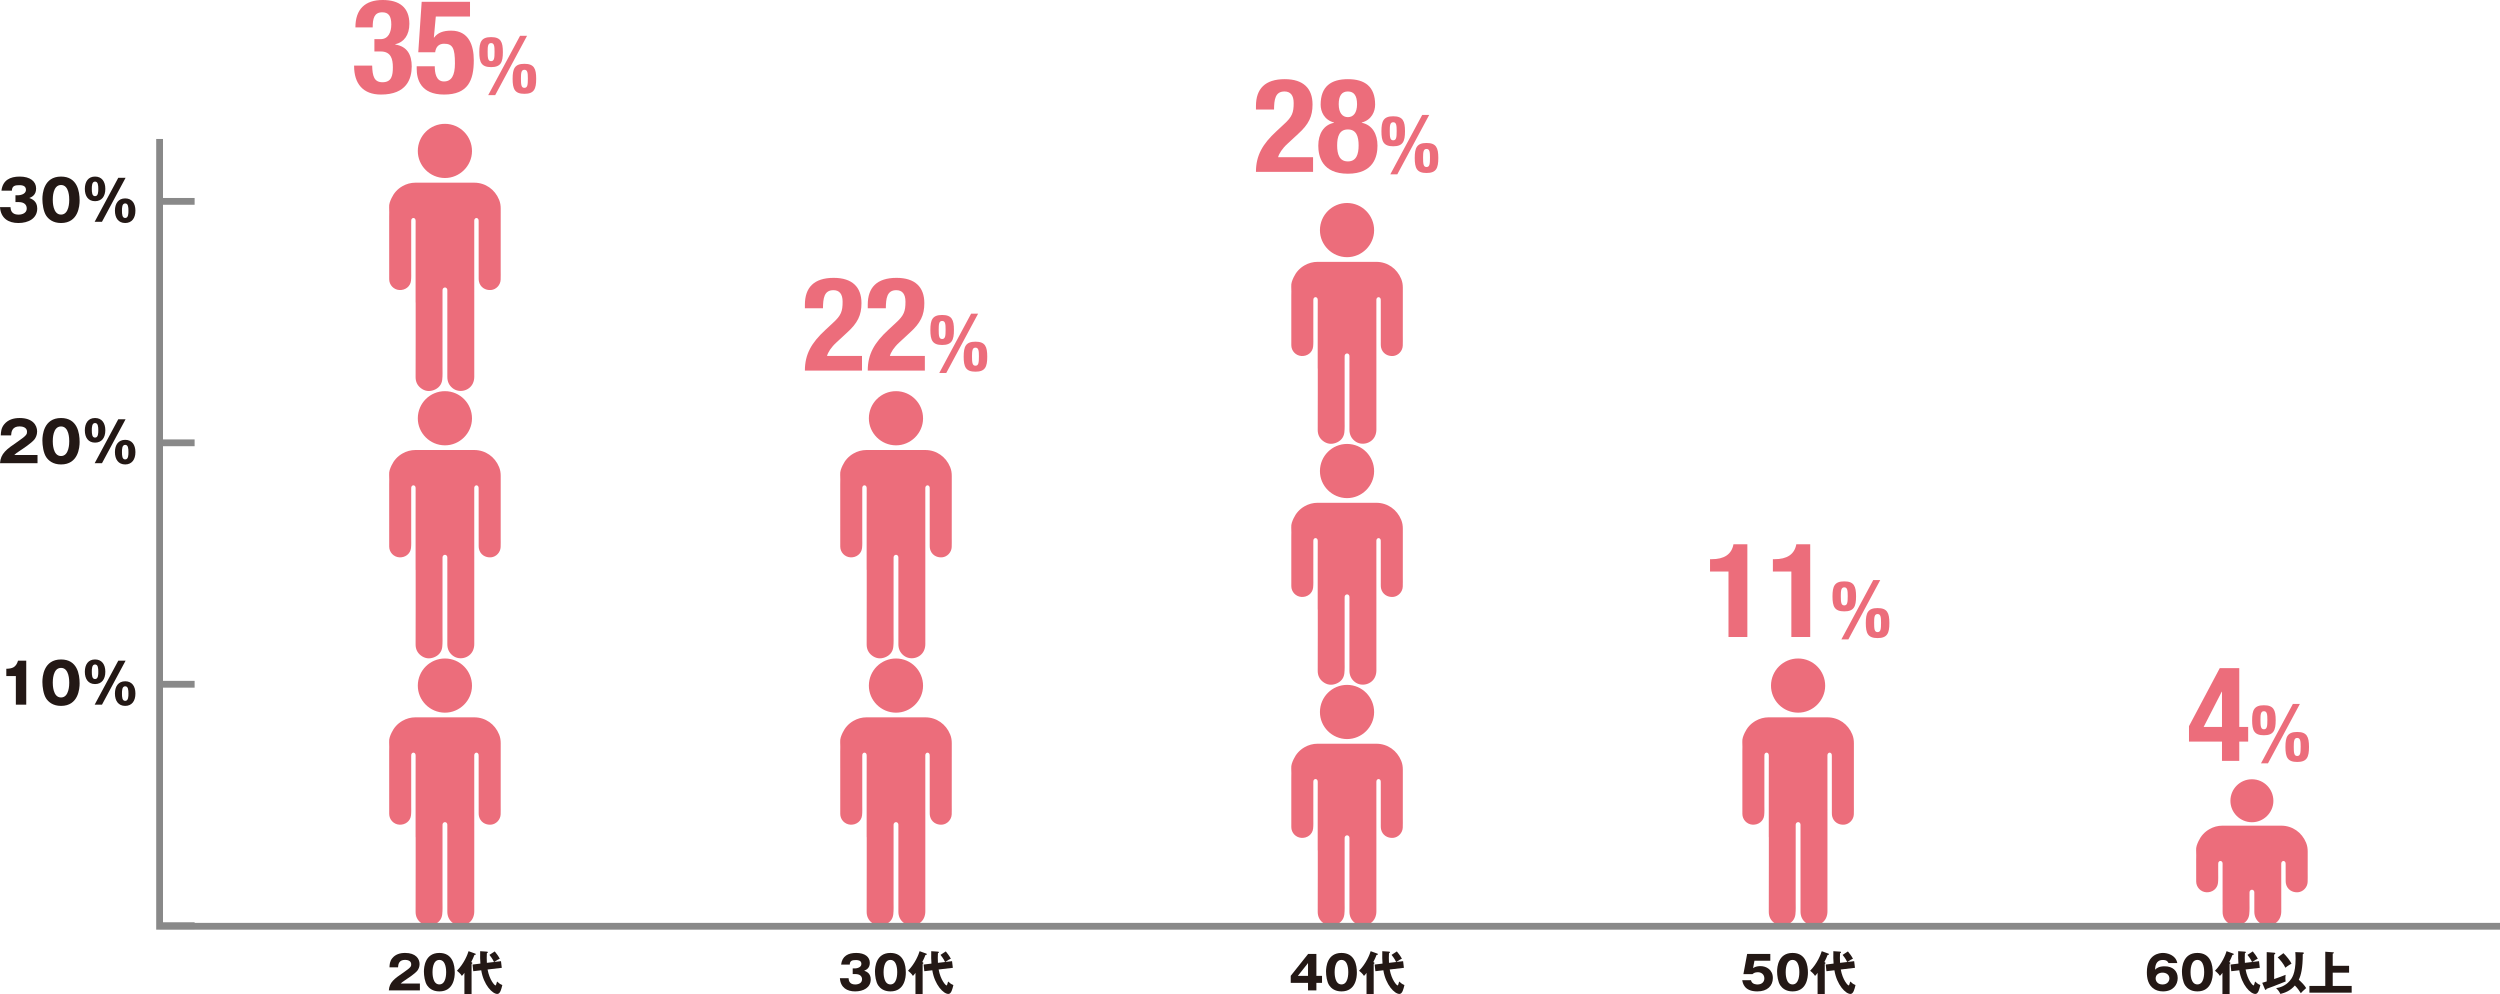 <?xml version="1.0" encoding="UTF-8"?><svg id="_レイヤー_2" xmlns="http://www.w3.org/2000/svg" viewBox="0 0 537.118 213.558"><g id="_レイヤー_7"><path d="m90.216,212.783h-6.675c.129-1.738,1.103-2.454,3.208-3.884,1.599-1.093,1.599-1.321,1.599-1.739,0-.745-.794-.934-1.311-.934-1.341,0-1.48.954-1.52,1.599h-1.837c.03-.625.06-1.311.616-1.977.666-.805,1.629-1.112,2.751-1.112,2.275,0,3.099,1.251,3.099,2.394,0,.646-.258,1.103-.437,1.361-.506.706-2.513,1.987-2.612,2.057-.646.417-.745.517-1.013.765h4.132v1.47Z" style="fill:#231815;"/><path d="m97.703,208.998c0,.954-.229,4.003-3.308,4.003-1.44,0-2.215-.696-2.623-1.282-.517-.755-.695-2.116-.695-2.98,0-.954.229-4.003,3.318-4.003,2.9,0,3.308,2.642,3.308,4.261Zm-4.778-.129c0,.328,0,2.632,1.47,2.632,1.46,0,1.46-2.295,1.46-2.632,0-.368,0-2.633-1.46-2.633-1.47,0-1.47,2.275-1.47,2.633Z" style="fill:#231815;"/><path d="m101.316,213.558h-1.54v-4.54c-.169.248-.368.487-.546.655-.268-.486-.944-1.023-1.053-1.112,1.54-1.56,2.274-3.477,2.493-4.202l1.42.516c.06.02.129.05.129.129,0,.159-.239.169-.298.169-.188.506-.337.824-.685,1.52.129.06.238.109.238.219s-.089.159-.159.179v6.467Zm4.818-6.874c-.318-.735-.934-1.46-.983-1.53l1.143-.745c.278.328.814,1.033,1.083,1.57-.288.129-.656.298-1.202.695l1.46-.169.169,1.43-3.05.358c.407,2.235,1.49,3.427,1.708,3.427.1,0,.169-.288.328-.844.337.318.636.566,1.132.755-.199.844-.447,1.917-1.073,1.917-1.053,0-2.95-1.947-3.457-5.086l-1.718.199-.149-1.43,1.688-.208c-.069-.795-.069-1.451-.05-2.662l1.391.089c.109.01.258.02.258.129,0,.119-.099.169-.208.219-.02.308-.03.526-.03.993,0,.099,0,.576.03,1.073l1.53-.179Z" style="fill:#231815;"/><path d="m89.288,179.865c0-3.19-.001-6.381 0-9.571.001-2.706.006-5.246.008-7.953 0-.08-.005-.162-.024-.24-.057-.232-.204-.38-.445-.402-.201-.018-.423.183-.465.414-.021.113-.015.232-.015.348-.001,3.575.001,6.984-.002,10.559-.001.724.035,1.454-.047,2.17-.141,1.236-1.245,2.073-2.517,1.987-1.209-.082-2.164-1.092-2.165-2.32-.005-4.509-.002-8.852-.003-13.361-0-.681.038-1.365-.01-2.043-.053-.746.218-1.389.518-2.028.512-1.09,1.284-1.954,2.334-2.555.871-.499,1.812-.758,2.818-.758,4.203-.002,8.406-.008,12.608.002,2.413.005,4.439,1.443,5.352,3.679.257.629.344,1.244.343,1.904-.007,4.464-.003,8.761-.004,13.225-0.0.681.017,1.362-.01,2.042-.044,1.135-.962,2.108-2.05,2.207-1.264.115-2.336-.618-2.603-1.792-.049-.216-.066-.444-.066-.666-.004-4.133-.004-8.099-.005-12.231-0-.116.004-.235-.014-.349-.039-.248-.262-.445-.475-.434-.208.01-.405.203-.444.439-.011.07-.013.143-.013.214.001,5.379.003,10.591.004,15.969.001,6.274 0,11.182.001,17.457 0.0.497-.083.968-.292,1.432-.733,1.631-2.932,2.178-4.347,1.065-.788-.62-1.151-1.436-1.15-2.431.002-6.598.001-11.829.001-18.427,0-.09.004-.18-.002-.269-.017-.287-.222-.503-.484-.518-.268-.015-.51.199-.543.489-.01.089-.005.179-.005.269-0,5.898.002,10.429-.002,16.327-.001.912.043,1.832-.061,2.734-.124,1.082-.792,1.836-1.804,2.22-.989.375-1.943.24-2.792-.416-.768-.593-1.126-1.393-1.124-2.359.004-2.545.012-7.924.014-10.469.002-3.254.001-2.306.001-5.56-.005,0-.011,0-.016,0Z" style="fill:#ec6d7b;"/><path d="m95.576,153.116c-3.21-.015-5.824-2.635-5.811-5.823.013-3.227,2.627-5.829,5.845-5.819,3.224.011,5.817,2.644,5.797,5.889-.019,3.16-2.662,5.768-5.831,5.753Z" style="fill:#ec6d7b;"/><path d="m89.288,122.431c0-3.19-.001-6.381 0-9.571.001-2.706.006-5.246.008-7.953 0-.08-.005-.162-.024-.24-.057-.232-.204-.38-.445-.402-.201-.018-.423.183-.465.414-.021.113-.015.232-.015.348-.001,3.575.001,6.984-.002,10.559-.001.724.035,1.454-.047,2.17-.141,1.236-1.245,2.073-2.517,1.987-1.209-.082-2.164-1.092-2.165-2.32-.005-4.509-.002-8.852-.003-13.361-0-.681.038-1.365-.01-2.043-.053-.746.218-1.389.518-2.028.512-1.09,1.284-1.954,2.334-2.555.871-.499,1.812-.758,2.818-.758,4.203-.002,8.406-.008,12.608.002,2.413.005,4.439,1.443,5.352,3.679.257.629.344,1.244.343,1.904-.007,4.464-.003,8.761-.004,13.225-0.0.681.017,1.362-.01,2.042-.044,1.135-.962,2.108-2.05,2.207-1.264.115-2.336-.618-2.603-1.792-.049-.216-.066-.444-.066-.666-.004-4.133-.004-8.099-.005-12.231-0-.116.004-.235-.014-.349-.039-.248-.262-.445-.475-.434-.208.01-.405.203-.444.439-.011.07-.013.143-.013.214.001,5.379.003,10.591.004,15.969.001,6.274 0,11.182.001,17.457 0.0.497-.083.968-.292,1.432-.733,1.631-2.932,2.178-4.347,1.065-.788-.62-1.151-1.436-1.15-2.431.002-6.598.001-11.829.001-18.427,0-.09.004-.18-.002-.269-.017-.287-.222-.503-.484-.518-.268-.015-.51.199-.543.489-.01.089-.005.179-.005.269-0,5.898.002,10.429-.002,16.327-.001.912.043,1.832-.061,2.734-.124,1.082-.792,1.836-1.804,2.22-.989.375-1.943.24-2.792-.416-.768-.593-1.126-1.393-1.124-2.359.004-2.545.012-5.09.014-7.634.002-3.254.001-5.141.001-8.395-.005,0-.011,0-.016,0Z" style="fill:#ec6d7b;"/><path d="m95.576,95.682c-3.21-.015-5.824-2.635-5.811-5.823.013-3.227,2.627-5.829,5.845-5.819,3.224.011,5.817,2.644,5.797,5.889-.019,3.16-2.662,5.768-5.831,5.753Z" style="fill:#ec6d7b;"/><path d="m89.288,64.996c0-3.19-.001-6.381 0-9.571.001-2.706.006-5.246.008-7.953 0-.08-.005-.162-.024-.24-.057-.232-.204-.38-.445-.402-.201-.018-.423.183-.465.414-.021.113-.015.232-.015.348-.001,3.575.001,6.984-.002,10.559-.001.724.035,1.454-.047,2.17-.141,1.236-1.245,2.073-2.517,1.987-1.209-.082-2.164-1.092-2.165-2.32-.005-4.509-.002-8.852-.003-13.361-0-.681.038-1.365-.01-2.043-.053-.746.218-1.389.518-2.028.512-1.09,1.284-1.954,2.334-2.555.871-.499,1.812-.758,2.818-.758,4.203-.002,8.406-.008,12.608.002,2.413.005,4.439,1.443,5.352,3.679.257.629.344,1.244.343,1.904-.007,4.464-.003,8.761-.004,13.225-0.0.681.017,1.362-.01,2.042-.044,1.135-.962,2.108-2.05,2.207-1.264.115-2.336-.618-2.603-1.792-.049-.216-.066-.444-.066-.666-.004-4.133-.004-8.099-.005-12.231-0-.116.004-.235-.014-.349-.039-.248-.262-.445-.475-.434-.208.01-.405.203-.444.439-.011.07-.013.143-.013.214.001,5.379.003,10.591.004,15.969.001,6.274 0,11.182.001,17.457 0.0.497-.083.968-.292,1.432-.733,1.631-2.932,2.178-4.347,1.065-.788-.62-1.151-1.436-1.15-2.431.002-6.598.001-11.829.001-18.427,0-.09.004-.18-.002-.269-.017-.287-.222-.503-.484-.518-.268-.015-.51.199-.543.489-.01.089-.005.179-.005.269-0,5.898.002,10.429-.002,16.327-.001.912.043,1.832-.061,2.734-.124,1.082-.792,1.836-1.804,2.22-.989.375-1.943.24-2.792-.416-.768-.593-1.126-1.393-1.124-2.359.004-2.545.012-5.09.014-7.634.002-3.254.001-5.141.001-8.395-.005,0-.011,0-.016,0Z" style="fill:#ec6d7b;"/><path d="m95.576,38.247c-3.21-.015-5.824-2.635-5.811-5.823.013-3.227,2.627-5.829,5.845-5.819,3.224.011,5.817,2.644,5.797,5.889-.019,3.16-2.662,5.768-5.831,5.753Z" style="fill:#ec6d7b;"/><path d="m79.959,14.097c.056,2.307.45,3.573,2.223,3.573,1.97,0,2.223-1.463,2.223-3.208,0-1.773-.394-3.405-2.617-3.405h-1.351v-2.645h1.323c1.688,0,2.307-1.519,2.307-3.151,0-1.857-.619-2.617-1.941-2.617-1.745,0-2.054,1.351-2.054,3.236h-3.714c0-3.911,2.082-5.881,5.853-5.881,3.602,0,5.74,1.604,5.74,5.121,0,2.392-1.153,3.967-3.039,4.39v.056c2.561.394,3.545,2.195,3.545,4.699,0,2.673-1.097,6.05-6.612,6.05-3.855,0-5.768-2.335-5.768-6.134v-.084h3.883Z" style="fill:#ec6d7b;"/><path d="m100.977,3.545h-7.344l-.422,4.53h.056c.76-1.041,1.941-1.491,3.658-1.491,3.827,0,4.868,3.208,4.868,6.359,0,4.361-1.266,7.372-6.387,7.372-5.065,0-5.881-3.32-5.881-5.543v-.535h3.883c0,1.322.226,3.264,1.97,3.264,1.632,0,2.364-1.294,2.364-3.883,0-3.292-.506-4.221-2.335-4.221-1.154,0-1.772.704-1.914,1.829h-3.629l.731-10.833h10.383v3.151Z" style="fill:#ec6d7b;"/><path d="m105.511,7.973c2.092,0,2.531,1.046,2.531,3.223,0,2.177-.439,3.224-2.531,3.224-2.093,0-2.532-1.046-2.532-3.224,0-2.177.439-3.223,2.532-3.223Zm0,5.164c.675,0,.742-.675.742-2.008,0-1.198-.067-1.873-.742-1.873-.675,0-.743.675-.743,1.873,0,1.333.067,2.008.743,2.008Zm6.227-5.451h1.502l-6.852,12.758h-1.502l6.852-12.758Zm.928,6.025c2.093,0,2.531,1.046,2.531,3.223,0,2.177-.438,3.224-2.531,3.224s-2.531-1.046-2.531-3.224c0-2.177.438-3.223,2.531-3.223Zm0,5.164c.675,0,.743-.675.743-2.008,0-1.198-.067-1.873-.743-1.873-.675,0-.743.675-.743,1.873,0,1.333.068,2.008.743,2.008Z" style="fill:#ec6d7b;"/><path d="m183.201,209.276v-1.212h.497c.189,0,1.371-.109,1.371-.974,0-.824-.884-.824-1.182-.824-.765,0-1.301.119-1.321.983h-1.857c.218-1.868,1.53-2.513,3.248-2.513,1.857,0,2.92.854,2.92,2.125,0,1.202-.824,1.53-1.212,1.689.457.168,1.411.536,1.411,1.867,0,1.768-1.569,2.583-3.357,2.583-1.708,0-3.129-.795-3.268-2.831h1.867c.02.377.09,1.341,1.421,1.341.188,0,1.47-.03,1.47-1.113,0-.636-.447-1.122-1.42-1.122h-.586Z" style="fill:#231815;"/><path d="m194.612,208.998c0,.954-.229,4.003-3.308,4.003-1.44,0-2.215-.696-2.623-1.282-.517-.755-.695-2.116-.695-2.98,0-.954.229-4.003,3.318-4.003,2.9,0,3.308,2.642,3.308,4.261Zm-4.778-.129c0,.328,0,2.632,1.47,2.632,1.46,0,1.46-2.295,1.46-2.632,0-.368,0-2.633-1.46-2.633-1.47,0-1.47,2.275-1.47,2.633Z" style="fill:#231815;"/><path d="m198.225,213.558h-1.54v-4.54c-.169.248-.368.487-.546.655-.268-.486-.944-1.023-1.053-1.112,1.54-1.56,2.274-3.477,2.493-4.202l1.42.516c.06.02.129.05.129.129,0,.159-.239.169-.298.169-.188.506-.337.824-.685,1.52.129.06.238.109.238.219s-.089.159-.159.179v6.467Zm4.818-6.874c-.318-.735-.934-1.46-.983-1.53l1.143-.745c.278.328.814,1.033,1.083,1.57-.288.129-.656.298-1.202.695l1.46-.169.169,1.43-3.05.358c.407,2.235,1.49,3.427,1.708,3.427.1,0,.169-.288.328-.844.337.318.636.566,1.132.755-.199.844-.447,1.917-1.073,1.917-1.053,0-2.95-1.947-3.457-5.086l-1.718.199-.149-1.43,1.688-.208c-.069-.795-.069-1.451-.05-2.662l1.391.089c.109.01.258.02.258.129,0,.119-.099.169-.208.219-.02.308-.03.526-.03.993,0,.099,0,.576.03,1.073l1.53-.179Z" style="fill:#231815;"/><path d="m186.197,179.865c0-3.19-.001-6.381 0-9.571.001-2.706.006-5.246.008-7.953 0-.08-.005-.162-.024-.24-.057-.232-.204-.38-.445-.402-.201-.018-.423.183-.465.414-.021.113-.015.232-.015.348-.001,3.575.001,6.984-.002,10.559-.001.724.035,1.454-.047,2.17-.141,1.236-1.245,2.073-2.517,1.987-1.209-.082-2.164-1.092-2.165-2.32-.005-4.509-.002-8.852-.003-13.361-0-.681.038-1.365-.01-2.043-.053-.746.218-1.389.518-2.028.512-1.09,1.284-1.954,2.334-2.555.871-.499,1.812-.758,2.818-.758,4.203-.002,8.406-.008,12.608.002,2.413.005,4.439,1.443,5.352,3.679.257.629.344,1.244.343,1.904-.007,4.464-.003,8.761-.004,13.225-0.0.681.017,1.362-.01,2.042-.044,1.135-.962,2.108-2.05,2.207-1.264.115-2.336-.618-2.603-1.792-.049-.216-.066-.444-.066-.666-.004-4.133-.004-8.099-.005-12.231-0-.116.004-.235-.014-.349-.039-.248-.262-.445-.475-.434-.208.01-.405.203-.444.439-.011.07-.013.143-.013.214.001,5.379.003,10.591.004,15.969.001,6.274 0,11.182.001,17.457 0.0.497-.083.968-.292,1.432-.733,1.631-2.932,2.178-4.347,1.065-.788-.62-1.151-1.436-1.15-2.431.002-6.598.001-11.829.001-18.427,0-.09.004-.18-.002-.269-.017-.287-.222-.503-.484-.518-.268-.015-.51.199-.543.489-.01.089-.005.179-.005.269-0,5.898.002,10.429-.002,16.327-.001.912.043,1.832-.061,2.734-.124,1.082-.792,1.836-1.804,2.22-.989.375-1.943.24-2.792-.416-.768-.593-1.126-1.393-1.124-2.359.004-2.545.012-7.924.014-10.469.002-3.254.001-2.306.001-5.56-.005,0-.011,0-.016,0Z" style="fill:#ec6d7b;"/><path d="m192.485,153.116c-3.21-.015-5.824-2.635-5.811-5.823.013-3.227,2.627-5.829,5.845-5.819,3.224.011,5.817,2.644,5.797,5.889-.019,3.16-2.662,5.768-5.831,5.753Z" style="fill:#ec6d7b;"/><path d="m186.197,122.431c0-3.19-.001-6.381 0-9.571.001-2.706.006-5.246.008-7.953 0-.08-.005-.162-.024-.24-.057-.232-.204-.38-.445-.402-.201-.018-.423.183-.465.414-.021.113-.015.232-.015.348-.001,3.575.001,6.984-.002,10.559-.001.724.035,1.454-.047,2.17-.141,1.236-1.245,2.073-2.517,1.987-1.209-.082-2.164-1.092-2.165-2.32-.005-4.509-.002-8.852-.003-13.361-0-.681.038-1.365-.01-2.043-.053-.746.218-1.389.518-2.028.512-1.09,1.284-1.954,2.334-2.555.871-.499,1.812-.758,2.818-.758,4.203-.002,8.406-.008,12.608.002,2.413.005,4.439,1.443,5.352,3.679.257.629.344,1.244.343,1.904-.007,4.464-.003,8.761-.004,13.225-0.0.681.017,1.362-.01,2.042-.044,1.135-.962,2.108-2.05,2.207-1.264.115-2.336-.618-2.603-1.792-.049-.216-.066-.444-.066-.666-.004-4.133-.004-8.099-.005-12.231-0-.116.004-.235-.014-.349-.039-.248-.262-.445-.475-.434-.208.01-.405.203-.444.439-.011.07-.013.143-.013.214.001,5.379.003,10.591.004,15.969.001,6.274 0,11.182.001,17.457 0.0.497-.083.968-.292,1.432-.733,1.631-2.932,2.178-4.347,1.065-.788-.62-1.151-1.436-1.15-2.431.002-6.598.001-11.829.001-18.427,0-.09.004-.18-.002-.269-.017-.287-.222-.503-.484-.518-.268-.015-.51.199-.543.489-.01.089-.005.179-.005.269-0,5.898.002,10.429-.002,16.327-.001.912.043,1.832-.061,2.734-.124,1.082-.792,1.836-1.804,2.22-.989.375-1.943.24-2.792-.416-.768-.593-1.126-1.393-1.124-2.359.004-2.545.012-7.924.014-10.469.002-3.254.001-2.306.001-5.56-.005,0-.011,0-.016,0Z" style="fill:#ec6d7b;"/><path d="m192.485,95.682c-3.21-.015-5.824-2.635-5.811-5.823.013-3.227,2.627-5.829,5.845-5.819,3.224.011,5.817,2.644,5.797,5.889-.019,3.16-2.662,5.768-5.831,5.753Z" style="fill:#ec6d7b;"/><path d="m185.197,79.619h-12.268c0-3.545,1.435-5.993,4.39-8.723l1.632-1.519c1.772-1.604,2.082-2.504,2.082-4.559,0-1.66-.703-2.476-1.97-2.476-2.025,0-2.223,1.773-2.251,3.883h-3.883v-.76c0-3.686,1.941-5.769,6.19-5.769,3.995,0,5.965,1.998,5.965,5.431,0,2.589-.816,4.277-3.095,6.331l-2.251,2.082c-1.182,1.069-1.857,2.167-2.054,2.926h7.513v3.151Z" style="fill:#ec6d7b;"/><path d="m198.702,79.619h-12.268c0-3.545,1.435-5.993,4.39-8.723l1.632-1.519c1.772-1.604,2.082-2.504,2.082-4.559,0-1.66-.703-2.476-1.97-2.476-2.025,0-2.223,1.773-2.251,3.883h-3.883v-.76c0-3.686,1.941-5.769,6.19-5.769,3.995,0,5.965,1.998,5.965,5.431,0,2.589-.816,4.277-3.095,6.331l-2.251,2.082c-1.182,1.069-1.857,2.167-2.054,2.926h7.513v3.151Z" style="fill:#ec6d7b;"/><path d="m202.42,67.671c2.092,0,2.531,1.046,2.531,3.223,0,2.177-.439,3.224-2.531,3.224-2.093,0-2.532-1.046-2.532-3.224,0-2.177.439-3.223,2.532-3.223Zm0,5.164c.675,0,.742-.675.742-2.008,0-1.198-.067-1.873-.742-1.873-.675,0-.743.675-.743,1.873,0,1.333.067,2.008.743,2.008Zm6.227-5.451h1.502l-6.852,12.758h-1.502l6.852-12.758Zm.928,6.025c2.093,0,2.531,1.046,2.531,3.223,0,2.177-.438,3.224-2.531,3.224s-2.531-1.046-2.531-3.224c0-2.177.438-3.223,2.531-3.223Zm0,5.164c.675,0,.743-.675.743-2.008,0-1.198-.067-1.873-.743-1.873-.675,0-.743.675-.743,1.873,0,1.333.068,2.008.743,2.008Z" style="fill:#ec6d7b;"/><path d="m281.044,204.955h1.778v4.708h1.212v1.5h-1.212v1.619h-1.798v-1.619h-3.715v-1.51l3.735-4.699Zm-.02,4.708v-2.751l-2.186,2.751h2.186Z" style="fill:#231815;"/><path d="m291.521,208.998c0,.954-.229,4.003-3.308,4.003-1.44,0-2.215-.696-2.623-1.282-.517-.755-.695-2.116-.695-2.98,0-.954.229-4.003,3.318-4.003,2.9,0,3.308,2.642,3.308,4.261Zm-4.778-.129c0,.328,0,2.632,1.47,2.632,1.46,0,1.46-2.295,1.46-2.632,0-.368,0-2.633-1.46-2.633-1.47,0-1.47,2.275-1.47,2.633Z" style="fill:#231815;"/><path d="m295.134,213.558h-1.54v-4.54c-.169.248-.368.487-.546.655-.268-.486-.944-1.023-1.053-1.112,1.54-1.56,2.274-3.477,2.493-4.202l1.42.516c.06.02.129.05.129.129,0,.159-.239.169-.298.169-.188.506-.337.824-.685,1.52.129.06.238.109.238.219s-.089.159-.159.179v6.467Zm4.818-6.874c-.318-.735-.934-1.46-.983-1.53l1.143-.745c.278.328.814,1.033,1.083,1.57-.288.129-.656.298-1.202.695l1.46-.169.169,1.43-3.05.358c.407,2.235,1.49,3.427,1.708,3.427.1,0,.169-.288.328-.844.337.318.636.566,1.132.755-.199.844-.447,1.917-1.073,1.917-1.053,0-2.95-1.947-3.457-5.086l-1.718.199-.149-1.43,1.688-.208c-.069-.795-.069-1.451-.05-2.662l1.391.089c.109.01.258.02.258.129,0,.119-.099.169-.208.219-.02.308-.03.526-.03.993,0,.099,0,.576.03,1.073l1.53-.179Z" style="fill:#231815;"/><path d="m283.106,182.7c0-3.19-.001-6.381 0-9.571.001-2.706.006-2.411.008-5.118 0-.08-.005-.162-.024-.24-.057-.232-.204-.38-.445-.402-.201-.018-.423.183-.465.414-.021.113-.015.232-.015.348-.001,3.575.001,4.149-.002,7.725-.001.724.035,1.454-.047,2.17-.141,1.236-1.245,2.073-2.517,1.987-1.209-.082-2.164-1.092-2.165-2.32-.005-4.509-.002-6.017-.003-10.526-0-.681.038-1.365-.01-2.043-.053-.746.218-1.389.518-2.028.512-1.09,1.284-1.954,2.334-2.555.871-.499,1.812-.758,2.818-.758,4.203-.002,8.406-.008,12.608.002,2.413.005,4.439,1.443,5.352,3.679.257.629.344,1.244.343,1.904-.007,4.464-.003,5.926-.004,10.39-0.0.681.017,1.362-.01,2.042-.044,1.135-.962,2.108-2.05,2.207-1.264.115-2.336-.618-2.603-1.792-.049-.216-.066-.444-.066-.666-.004-4.133-.004-5.264-.005-9.397-0-.116.004-.235-.014-.349-.039-.248-.262-.445-.475-.434-.208.01-.405.203-.444.439-.011.07-.013.143-.013.214.001,5.379.003,7.756.004,13.135.001,6.274 0,8.348.001,14.622 0.0.497-.083.968-.292,1.432-.733,1.631-2.932,2.178-4.347,1.065-.788-.62-1.151-1.436-1.15-2.431.002-6.598.001-8.995.001-15.593,0-.09.004-.18-.002-.269-.017-.287-.222-.503-.484-.518-.268-.015-.51.199-.543.489-.01.089-.005.179-.005.269-0,5.898.002,7.595-.002,13.493-.001.912.043,1.832-.061,2.734-.124,1.082-.792,1.836-1.804,2.22-.989.375-1.943.24-2.792-.416-.768-.593-1.126-1.393-1.124-2.359.004-2.545.012-5.09.014-7.634.002-3.254.001-2.306.001-5.56-.005,0-.011,0-.016,0Z" style="fill:#ec6d7b;"/><path d="m289.395,158.786c-3.21-.015-5.824-2.635-5.811-5.823.013-3.227,2.627-5.829,5.845-5.819,3.224.011,5.817,2.644,5.797,5.889-.019,3.16-2.662,5.768-5.831,5.753Z" style="fill:#ec6d7b;"/><path d="m283.106,130.935c0-3.19-.001-6.381 0-9.571.001-2.706.006-2.411.008-5.118 0-.08-.005-.162-.024-.24-.057-.232-.204-.38-.445-.402-.201-.018-.423.183-.465.414-.021.113-.015.232-.015.348-.001,3.575.001,4.149-.002,7.725-.001.724.035,1.454-.047,2.17-.141,1.236-1.245,2.073-2.517,1.987-1.209-.082-2.164-1.092-2.165-2.32-.005-4.509-.002-6.017-.003-10.526-0-.681.038-1.365-.01-2.043-.053-.746.218-1.389.518-2.028.512-1.09,1.284-1.954,2.334-2.555.871-.499,1.812-.758,2.818-.758,4.203-.002,8.406-.008,12.608.002,2.413.005,4.439,1.443,5.352,3.679.257.629.344,1.244.343,1.904-.007,4.464-.003,5.926-.004,10.39-0.0.681.017,1.362-.01,2.042-.044,1.135-.962,2.108-2.05,2.207-1.264.115-2.336-.618-2.603-1.792-.049-.216-.066-.444-.066-.666-.004-4.133-.004-5.264-.005-9.397-0-.116.004-.235-.014-.349-.039-.248-.262-.445-.475-.434-.208.01-.405.203-.444.439-.011.07-.013.143-.013.214.001,5.379.003,7.756.004,13.135.001,6.274 0,8.348.001,14.622 0.0.497-.083.968-.292,1.432-.733,1.631-2.932,2.178-4.347,1.065-.788-.62-1.151-1.436-1.15-2.431.002-6.598.001-8.995.001-15.593,0-.09.004-.18-.002-.269-.017-.287-.222-.503-.484-.518-.268-.015-.51.199-.543.489-.01.089-.005.179-.005.269-0,5.898.002,7.595-.002,13.493-.001.912.043,1.832-.061,2.734-.124,1.082-.792,1.836-1.804,2.22-.989.375-1.943.24-2.792-.416-.768-.593-1.126-1.393-1.124-2.359.004-2.545.012-5.09.014-7.634.002-3.254.001-2.306.001-5.56-.005,0-.011,0-.016,0Z" style="fill:#ec6d7b;"/><path d="m289.395,107.02c-3.21-.015-5.824-2.635-5.811-5.823.013-3.227,2.627-5.829,5.845-5.819,3.224.011,5.817,2.644,5.797,5.889-.019,3.16-2.662,5.768-5.831,5.753Z" style="fill:#ec6d7b;"/><path d="m283.106,79.17c0-3.19-.001-6.381 0-9.571.001-2.706.006-2.411.008-5.118 0-.08-.005-.162-.024-.24-.057-.232-.204-.38-.445-.402-.201-.018-.423.183-.465.414-.021.113-.015.232-.015.348-.001,3.575.001,4.149-.002,7.725-.001.724.035,1.454-.047,2.17-.141,1.236-1.245,2.073-2.517,1.987-1.209-.082-2.164-1.092-2.165-2.32-.005-4.509-.002-6.017-.003-10.526-0-.681.038-1.365-.01-2.043-.053-.746.218-1.389.518-2.028.512-1.09,1.284-1.954,2.334-2.555.871-.499,1.812-.758,2.818-.758,4.203-.002,8.406-.008,12.608.002,2.413.005,4.439,1.443,5.352,3.679.257.629.344,1.244.343,1.904-.007,4.464-.003,5.926-.004,10.39-0.0.681.017,1.362-.01,2.042-.044,1.135-.962,2.108-2.05,2.207-1.264.115-2.336-.618-2.603-1.792-.049-.216-.066-.444-.066-.666-.004-4.133-.004-5.264-.005-9.397-0-.116.004-.235-.014-.349-.039-.248-.262-.445-.475-.434-.208.01-.405.203-.444.439-.011.07-.013.143-.013.214.001,5.379.003,7.756.004,13.135.001,6.274 0,8.348.001,14.622 0.0.497-.083.968-.292,1.432-.733,1.631-2.932,2.178-4.347,1.065-.788-.62-1.151-1.436-1.15-2.431.002-6.598.001-8.995.001-15.593,0-.09.004-.18-.002-.269-.017-.287-.222-.503-.484-.518-.268-.015-.51.199-.543.489-.01.089-.005.179-.005.269-0,5.898.002,7.595-.002,13.493-.001.912.043,1.832-.061,2.734-.124,1.082-.792,1.836-1.804,2.22-.989.375-1.943.24-2.792-.416-.768-.593-1.126-1.393-1.124-2.359.004-2.545.012-5.09.014-7.634.002-3.254.001-2.306.001-5.56-.005,0-.011,0-.016,0Z" style="fill:#ec6d7b;"/><path d="m289.395,55.255c-3.21-.015-5.824-2.635-5.811-5.823.013-3.227,2.627-5.829,5.845-5.819,3.224.011,5.817,2.644,5.797,5.889-.019,3.16-2.662,5.768-5.831,5.753Z" style="fill:#ec6d7b;"/><path d="m282.106,36.929h-12.268c0-3.545,1.435-5.993,4.39-8.723l1.632-1.519c1.772-1.604,2.082-2.504,2.082-4.559,0-1.66-.703-2.476-1.97-2.476-2.025,0-2.223,1.773-2.251,3.883h-3.883v-.76c0-3.686,1.941-5.769,6.19-5.769,3.995,0,5.965,1.998,5.965,5.431,0,2.589-.816,4.277-3.095,6.331l-2.251,2.082c-1.182,1.069-1.857,2.167-2.054,2.926h7.513v3.151Z" style="fill:#ec6d7b;"/><path d="m286.607,26.378v-.057c-2.139-.562-2.87-2.392-2.87-3.827,0-3.911,2.223-5.487,5.853-5.487s5.853,1.576,5.853,5.487c0,1.435-.731,3.264-2.87,3.827v.057c2.251.45,3.376,2.419,3.376,4.924,0,2.279-.816,6.021-6.359,6.021s-6.359-3.742-6.359-6.021c0-2.504,1.125-4.474,3.376-4.924Zm2.982,8.3c1.829,0,2.307-1.547,2.307-3.433,0-1.914-.478-3.433-2.307-3.433s-2.307,1.52-2.307,3.433c0,1.885.478,3.433,2.307,3.433Zm0-9.51c1.182,0,1.97-.929,1.97-2.786,0-1.801-.647-2.729-1.97-2.729s-1.97.929-1.97,2.729c0,1.857.788,2.786,1.97,2.786Z" style="fill:#ec6d7b;"/><path d="m299.329,24.981c2.092,0,2.531,1.046,2.531,3.223,0,2.177-.439,3.224-2.531,3.224-2.093,0-2.532-1.046-2.532-3.224,0-2.177.439-3.223,2.532-3.223Zm0,5.164c.675,0,.742-.675.742-2.008,0-1.198-.067-1.873-.742-1.873-.675,0-.743.675-.743,1.873,0,1.333.067,2.008.743,2.008Zm6.227-5.451h1.502l-6.852,12.758h-1.502l6.852-12.758Zm.928,6.025c2.093,0,2.531,1.046,2.531,3.223,0,2.177-.438,3.224-2.531,3.224s-2.531-1.046-2.531-3.224c0-2.177.438-3.223,2.531-3.223Zm0,5.164c.675,0,.743-.675.743-2.008,0-1.198-.067-1.873-.743-1.873-.675,0-.743.675-.743,1.873,0,1.333.068,2.008.743,2.008Z" style="fill:#ec6d7b;"/><path d="m380.347,206.416h-3.407l-.298,1.579c.517-.377,1.162-.427,1.589-.427,1.271,0,2.662.785,2.662,2.562,0,1.679-1.192,2.871-3.328,2.871-2.831,0-3.139-1.778-3.248-2.404h1.877c.189.914,1.212.914,1.401.914.904,0,1.47-.526,1.47-1.301,0-.864-.656-1.331-1.381-1.331-.686,0-.934.218-1.162.407h-1.957l.805-4.331h4.977v1.46Z" style="fill:#231815;"/><path d="m388.43,208.998c0,.954-.229,4.003-3.308,4.003-1.44,0-2.215-.696-2.623-1.282-.517-.755-.695-2.116-.695-2.98,0-.954.229-4.003,3.318-4.003,2.9,0,3.308,2.642,3.308,4.261Zm-4.778-.129c0,.328,0,2.632,1.47,2.632,1.46,0,1.46-2.295,1.46-2.632,0-.368,0-2.633-1.46-2.633-1.47,0-1.47,2.275-1.47,2.633Z" style="fill:#231815;"/><path d="m392.043,213.558h-1.54v-4.54c-.169.248-.368.487-.546.655-.268-.486-.944-1.023-1.053-1.112,1.54-1.56,2.274-3.477,2.493-4.202l1.42.516c.06.02.129.05.129.129,0,.159-.239.169-.298.169-.188.506-.337.824-.685,1.52.129.06.238.109.238.219s-.089.159-.159.179v6.467Zm4.818-6.874c-.318-.735-.934-1.46-.983-1.53l1.143-.745c.278.328.814,1.033,1.083,1.57-.288.129-.656.298-1.202.695l1.46-.169.169,1.43-3.05.358c.407,2.235,1.49,3.427,1.708,3.427.1,0,.169-.288.328-.844.337.318.636.566,1.132.755-.199.844-.447,1.917-1.073,1.917-1.053,0-2.95-1.947-3.457-5.086l-1.718.199-.149-1.43,1.688-.208c-.069-.795-.069-1.451-.05-2.662l1.391.089c.109.01.258.02.258.129,0,.119-.099.169-.208.219-.02.308-.03.526-.03.993,0,.099,0,.576.03,1.073l1.53-.179Z" style="fill:#231815;"/><path d="m380.016,179.865c0-3.19-.001-6.381 0-9.571.001-2.706.006-5.246.008-7.953 0-.08-.005-.162-.024-.24-.057-.232-.204-.38-.445-.402-.201-.018-.423.183-.465.414-.021.113-.015.232-.015.348-.001,3.575.001,6.984-.002,10.559-.001.724.035,1.454-.047,2.17-.141,1.236-1.245,2.073-2.517,1.987-1.209-.082-2.164-1.092-2.165-2.32-.005-4.509-.002-8.852-.003-13.361-0-.681.038-1.365-.01-2.043-.053-.746.218-1.389.518-2.028.512-1.09,1.284-1.954,2.334-2.555.871-.499,1.812-.758,2.818-.758,4.203-.002,8.406-.008,12.608.002,2.413.005,4.439,1.443,5.352,3.679.257.629.344,1.244.343,1.904-.007,4.464-.003,8.761-.004,13.225-0.0.681.017,1.362-.01,2.042-.044,1.135-.962,2.108-2.05,2.207-1.264.115-2.336-.618-2.603-1.792-.049-.216-.066-.444-.066-.666-.004-4.133-.004-8.099-.005-12.231-0-.116.004-.235-.014-.349-.039-.248-.262-.445-.475-.434-.208.01-.405.203-.444.439-.011.07-.013.143-.013.214.001,5.379.003,10.591.004,15.969.001,6.274 0,11.182.001,17.457 0.0.497-.083.968-.292,1.432-.733,1.631-2.932,2.178-4.347,1.065-.788-.62-1.151-1.436-1.15-2.431.002-6.598.001-11.829.001-18.427,0-.09.004-.18-.002-.269-.017-.287-.222-.503-.484-.518-.268-.015-.51.199-.543.489-.01.089-.005.179-.005.269-0,5.898.002,10.429-.002,16.327-.001.912.043,1.832-.061,2.734-.124,1.082-.792,1.836-1.804,2.22-.989.375-1.943.24-2.792-.416-.768-.593-1.126-1.393-1.124-2.359.004-2.545.012-7.924.014-10.469.002-3.254.001-2.306.001-5.56-.005,0-.011,0-.016,0Z" style="fill:#ec6d7b;"/><path d="m386.304,153.116c-3.21-.015-5.824-2.635-5.811-5.823.013-3.227,2.627-5.829,5.845-5.819,3.224.011,5.817,2.644,5.797,5.889-.019,3.16-2.662,5.768-5.831,5.753Z" style="fill:#ec6d7b;"/><path d="m371.362,136.854v-14.069h-3.967v-2.645h.366c2.645,0,4.277-1.013,4.67-3.208h2.983v19.921h-4.052Z" style="fill:#ec6d7b;"/><path d="m384.867,136.854v-14.069h-3.967v-2.645h.366c2.645,0,4.277-1.013,4.67-3.208h2.983v19.921h-4.052Z" style="fill:#ec6d7b;"/><path d="m396.238,124.906c2.092,0,2.531,1.046,2.531,3.223,0,2.177-.439,3.224-2.531,3.224-2.093,0-2.532-1.046-2.532-3.224,0-2.177.439-3.223,2.532-3.223Zm0,5.164c.675,0,.742-.675.742-2.008,0-1.198-.067-1.873-.742-1.873-.675,0-.743.675-.743,1.873,0,1.333.067,2.008.743,2.008Zm6.227-5.451h1.502l-6.852,12.758h-1.502l6.852-12.758Zm.928,6.025c2.093,0,2.531,1.046,2.531,3.223,0,2.177-.438,3.224-2.531,3.224s-2.531-1.046-2.531-3.224c0-2.177.438-3.223,2.531-3.223Zm0,5.164c.675,0,.743-.675.743-2.008,0-1.198-.067-1.873-.743-1.873-.675,0-.743.675-.743,1.873,0,1.333.068,2.008.743,2.008Z" style="fill:#ec6d7b;"/><path d="m465.896,206.912c-.1-.208-.298-.666-1.202-.666-1.54,0-1.639,1.331-1.699,2.096.348-.318.805-.735,2.096-.735,1.659,0,2.781.954,2.781,2.523,0,1.46-1.003,2.871-3.169,2.871-.934,0-1.52-.288-1.847-.487-1.401-.845-1.609-2.454-1.609-3.646,0-3.894,2.771-4.132,3.457-4.132.894,0,2.752.407,3.08,2.175h-1.887Zm.188,3.298c0-.825-.715-1.242-1.47-1.242-.774,0-1.48.427-1.48,1.242,0,.646.477,1.301,1.48,1.301.994,0,1.47-.656,1.47-1.301Z" style="fill:#231815;"/><path d="m475.41,208.998c0,.954-.229,4.003-3.308,4.003-1.44,0-2.215-.696-2.623-1.282-.517-.755-.695-2.116-.695-2.98,0-.954.229-4.003,3.318-4.003,2.9,0,3.308,2.642,3.308,4.261Zm-4.778-.129c0,.328,0,2.632,1.47,2.632,1.46,0,1.46-2.295,1.46-2.632,0-.368,0-2.633-1.46-2.633-1.47,0-1.47,2.275-1.47,2.633Z" style="fill:#231815;"/><path d="m479.023,213.558h-1.54v-4.54c-.169.248-.368.487-.546.655-.268-.486-.944-1.023-1.053-1.112,1.54-1.56,2.274-3.477,2.493-4.202l1.42.516c.06.02.129.05.129.129,0,.159-.239.169-.298.169-.188.506-.337.824-.685,1.52.129.06.238.109.238.219s-.089.159-.159.179v6.467Zm4.818-6.874c-.318-.735-.934-1.46-.983-1.53l1.143-.745c.278.328.814,1.033,1.083,1.57-.288.129-.656.298-1.202.695l1.46-.169.169,1.43-3.05.358c.407,2.235,1.49,3.427,1.708,3.427.1,0,.169-.288.328-.844.337.318.636.566,1.132.755-.199.844-.447,1.917-1.073,1.917-1.053,0-2.95-1.947-3.457-5.086l-1.718.199-.149-1.43,1.688-.208c-.069-.795-.069-1.451-.05-2.662l1.391.089c.109.01.258.02.258.129,0,.119-.099.169-.208.219-.02.308-.03.526-.03.993,0,.099,0,.576.03,1.073l1.53-.179Z" style="fill:#231815;"/><path d="m486.032,211.154c.159-.05.834-.258.964-.298v-6.298l1.668.129c.1.01.179.08.179.169,0,.139-.189.199-.249.218v5.275c.636-.208,1.907-.676,2.474-.914-.03.189-.06.407-.06.725,0,.328.03.537.06.706-1.729.725-3.795,1.47-4.073,1.569-.08.139-.139.238-.229.238-.1,0-.129-.089-.159-.149l-.576-1.371Zm8.781-6.526c.089,0,.159.049.159.149,0,.139-.139.188-.229.219,0,3.04-.388,4.559-.854,5.493.666.616,1.301,1.271,1.58,1.798-.646.546-.983.924-1.143,1.103-.367-.606-.705-1.073-1.281-1.659-1.003,1.162-2.096,1.549-3.099,1.817-.358-.725-.755-1.092-.924-1.242.695-.129,1.917-.397,2.92-1.569.407-.477,1.261-1.47,1.261-4.778,0-.646-.04-1.093-.069-1.401l1.679.07Zm-4.222.159c.675.636,1.46,1.659,1.738,2.245-.179.099-.874.497-1.321.884-.348-.775-1.103-1.689-1.649-2.225l1.232-.904Z" style="fill:#231815;"/><path d="m504.694,207.498v1.48h-3.516v2.841h4.073v1.45h-9.08v-1.45h3.407v-7.341l1.708.119c.109.01.139.049.139.109,0,.089-.069.119-.248.179v2.612h3.516Z" style="fill:#231815;"/><path d="m477.516,194.387c0-3.19-.001-6.381 0-9.571.001-2.706.006,3.504.008.798 0-.08-.005-.162-.024-.24-.057-.232-.204-.38-.445-.402-.201-.018-.423.183-.465.414-.021.113-.015.232-.015.348-.001,3.575.001-1.767-.002,1.809-.001.724.035,1.454-.047,2.17-.141,1.236-1.245,2.073-2.517,1.987-1.209-.082-2.164-1.092-2.165-2.32-.005-4.509-.002-.101-.003-4.61-0-.681.038-1.365-.01-2.043-.053-.746.218-1.389.518-2.028.512-1.09,1.284-1.954,2.334-2.555.871-.499,1.812-.758,2.818-.758,4.203-.002,8.406-.008,12.608.002,2.413.005,4.439,1.443,5.352,3.679.257.629.344,1.244.343,1.904-.007,4.464-.003.01-.004,4.474-0.0.681.017,1.362-.01,2.042-.044,1.135-.962,2.108-2.05,2.207-1.264.115-2.336-.618-2.603-1.792-.049-.216-.066-.444-.066-.666-.004-4.133-.004.652-.005-3.481-0-.116.004-.235-.014-.349-.039-.248-.262-.445-.475-.434-.208.01-.405.203-.444.439-.011.07-.013.143-.013.214.001,5.379.003,1.84.004,7.219.001,6.274 0-3.339.001,2.935 0.0.497-.083.968-.292,1.432-.733,1.631-2.932,2.178-4.347,1.065-.788-.62-1.151-1.436-1.15-2.431.002-6.598.001,2.692.001-3.906,0-.09.004-.18-.002-.269-.017-.287-.222-.503-.484-.518-.268-.015-.51.199-.543.489-.01.089-.005.179-.005.269-0,5.898.002-4.092-.002,1.806-.001.912.043,1.832-.061,2.734-.124,1.082-.792,1.836-1.804,2.22-.989.375-1.943.24-2.792-.416-.768-.593-1.126-1.393-1.124-2.359.004-2.545.012-5.09.014-7.634.002-3.254.001,9.381.001,6.127-.005,0-.011,0-.016,0Z" style="fill:#ec6d7b;"/><path d="m483.807,176.656c-2.546-.012-4.619-2.09-4.61-4.619.01-2.559,2.084-4.624,4.636-4.615,2.557.009,4.614,2.097,4.598,4.671-.015,2.506-2.111,4.575-4.625,4.563Z" style="fill:#ec6d7b;"/><path d="m470.297,156.014l6.612-12.465h4.192v12.634h1.913v3.151h-1.913v4.136h-3.714v-4.136h-7.09v-3.32Zm7.09-7.4h-.056l-3.883,7.569h3.939v-7.569Z" style="fill:#ec6d7b;"/><path d="m486.395,151.522c2.092,0,2.531,1.046,2.531,3.223,0,2.177-.439,3.224-2.531,3.224-2.093,0-2.532-1.046-2.532-3.224,0-2.177.439-3.223,2.532-3.223Zm0,5.164c.675,0,.742-.675.742-2.008,0-1.198-.067-1.873-.742-1.873-.675,0-.743.675-.743,1.873,0,1.333.067,2.008.743,2.008Zm6.227-5.451h1.502l-6.852,12.758h-1.502l6.852-12.758Zm.928,6.025c2.093,0,2.531,1.046,2.531,3.223,0,2.177-.438,3.224-2.531,3.224s-2.531-1.046-2.531-3.224c0-2.177.438-3.223,2.531-3.223Zm0,5.164c.675,0,.743-.675.743-2.008,0-1.198-.067-1.873-.743-1.873-.675,0-.743.675-.743,1.873,0,1.333.068,2.008.743,2.008Z" style="fill:#ec6d7b;"/><polyline points="34.289 29.857 34.289 199.006 537.118 199.006" style="fill:none; stroke:#898989; stroke-miterlimit:10; stroke-width:1.461px;"/><line x1="34.289" y1="198.885" x2="41.812" y2="198.885" style="fill:none; stroke:#898989; stroke-miterlimit:10; stroke-width:1.461px;"/><line x1="34.289" y1="147.011" x2="41.812" y2="147.011" style="fill:none; stroke:#898989; stroke-miterlimit:10; stroke-width:1.461px;"/><path d="m3.406,151.397v-6.141H1.355v-1.571c1.211-.036,2.075-.24,2.519-1.739h1.763v9.451h-2.23Z" style="fill:#231815;"/><path d="m17.107,146.828c0,1.151-.276,4.833-3.994,4.833-1.739,0-2.675-.839-3.167-1.547-.624-.912-.839-2.555-.839-3.598,0-1.151.276-4.833,4.006-4.833,3.502,0,3.994,3.19,3.994,5.146Zm-5.769-.156c0,.396,0,3.178,1.775,3.178,1.763,0,1.763-2.771,1.763-3.178,0-.443,0-3.178-1.763-3.178-1.775,0-1.775,2.747-1.775,3.178Z" style="fill:#231815;"/><path d="m20.422,141.682c1.416,0,2.207,1.032,2.207,2.651,0,1.607-.78,2.638-2.207,2.638-1.463,0-2.195-1.091-2.195-2.638,0-1.559.732-2.651,2.195-2.651Zm0,4.21c.696,0,.696-.972.696-1.559,0-.756-.048-1.571-.696-1.571-.695,0-.695.972-.695,1.571,0,.755.048,1.559.695,1.559Zm-.084,5.505l5.073-9.451h1.571l-5.073,9.451h-1.571Zm6.561-5.025c1.416,0,2.195,1.032,2.195,2.639s-.779,2.65-2.195,2.65c-1.463,0-2.207-1.091-2.207-2.65,0-1.547.743-2.639,2.207-2.639Zm0,4.21c.696,0,.696-.972.696-1.571,0-.744-.048-1.559-.696-1.559-.696,0-.696.959-.696,1.559,0,.768.048,1.571.696,1.571Z" style="fill:#231815;"/><line x1="34.289" y1="95.138" x2="41.812" y2="95.138" style="fill:none; stroke:#898989; stroke-miterlimit:10; stroke-width:1.461px;"/><path d="m8.06,99.523H0c.156-2.099,1.331-2.962,3.874-4.689,1.931-1.319,1.931-1.595,1.931-2.099,0-.9-.959-1.127-1.583-1.127-1.619,0-1.787,1.151-1.835,1.931H.168c.036-.755.072-1.583.744-2.387.803-.971,1.967-1.343,3.322-1.343,2.747,0,3.742,1.511,3.742,2.891,0,.779-.312,1.331-.528,1.643-.612.852-3.034,2.399-3.154,2.482-.779.504-.899.624-1.223.924h4.989v1.775Z" style="fill:#231815;"/><path d="m17.107,94.954c0,1.151-.276,4.833-3.994,4.833-1.739,0-2.675-.839-3.167-1.547-.624-.912-.839-2.555-.839-3.598,0-1.151.276-4.833,4.006-4.833,3.502,0,3.994,3.19,3.994,5.146Zm-5.769-.156c0,.396,0,3.178,1.775,3.178,1.763,0,1.763-2.77,1.763-3.178,0-.443,0-3.178-1.763-3.178-1.775,0-1.775,2.747-1.775,3.178Z" style="fill:#231815;"/><path d="m20.422,89.808c1.416,0,2.207,1.032,2.207,2.651,0,1.607-.78,2.638-2.207,2.638-1.463,0-2.195-1.091-2.195-2.638,0-1.559.732-2.651,2.195-2.651Zm0,4.21c.696,0,.696-.972.696-1.559,0-.756-.048-1.571-.696-1.571-.695,0-.695.972-.695,1.571,0,.755.048,1.559.695,1.559Zm-.084,5.505l5.073-9.451h1.571l-5.073,9.451h-1.571Zm6.561-5.025c1.416,0,2.195,1.032,2.195,2.639s-.779,2.65-2.195,2.65c-1.463,0-2.207-1.091-2.207-2.65,0-1.547.743-2.639,2.207-2.639Zm0,4.21c.696,0,.696-.972.696-1.571,0-.744-.048-1.559-.696-1.559-.696,0-.696.959-.696,1.559,0,.768.048,1.571.696,1.571Z" style="fill:#231815;"/><line x1="34.289" y1="43.264" x2="41.812" y2="43.264" style="fill:none; stroke:#898989; stroke-miterlimit:10; stroke-width:1.461px;"/><path d="m3.322,43.416v-1.463h.6c.228,0,1.655-.132,1.655-1.175,0-.996-1.067-.996-1.427-.996-.923,0-1.571.144-1.595,1.188H.312c.264-2.255,1.847-3.035,3.922-3.035,2.243,0,3.526,1.032,3.526,2.567,0,1.451-.996,1.847-1.463,2.039.552.204,1.703.648,1.703,2.255,0,2.135-1.895,3.118-4.054,3.118-2.063,0-3.778-.959-3.946-3.418h2.255c.024.456.108,1.619,1.715,1.619.228,0,1.775-.036,1.775-1.343,0-.768-.54-1.355-1.715-1.355h-.708Z" style="fill:#231815;"/><path d="m17.107,43.081c0,1.151-.276,4.833-3.994,4.833-1.739,0-2.675-.839-3.167-1.547-.624-.912-.839-2.555-.839-3.598,0-1.151.276-4.833,4.006-4.833,3.502,0,3.994,3.19,3.994,5.146Zm-5.769-.156c0,.396,0,3.178,1.775,3.178,1.763,0,1.763-2.77,1.763-3.178,0-.443,0-3.178-1.763-3.178-1.775,0-1.775,2.747-1.775,3.178Z" style="fill:#231815;"/><path d="m20.422,37.935c1.416,0,2.207,1.032,2.207,2.651,0,1.607-.78,2.638-2.207,2.638-1.463,0-2.195-1.091-2.195-2.638,0-1.559.732-2.651,2.195-2.651Zm0,4.21c.696,0,.696-.972.696-1.559,0-.756-.048-1.571-.696-1.571-.695,0-.695.972-.695,1.571,0,.755.048,1.559.695,1.559Zm-.084,5.505l5.073-9.451h1.571l-5.073,9.451h-1.571Zm6.561-5.025c1.416,0,2.195,1.032,2.195,2.639s-.779,2.65-2.195,2.65c-1.463,0-2.207-1.091-2.207-2.65,0-1.547.743-2.639,2.207-2.639Zm0,4.21c.696,0,.696-.972.696-1.571,0-.744-.048-1.559-.696-1.559-.696,0-.696.959-.696,1.559,0,.768.048,1.571.696,1.571Z" style="fill:#231815;"/></g></svg>